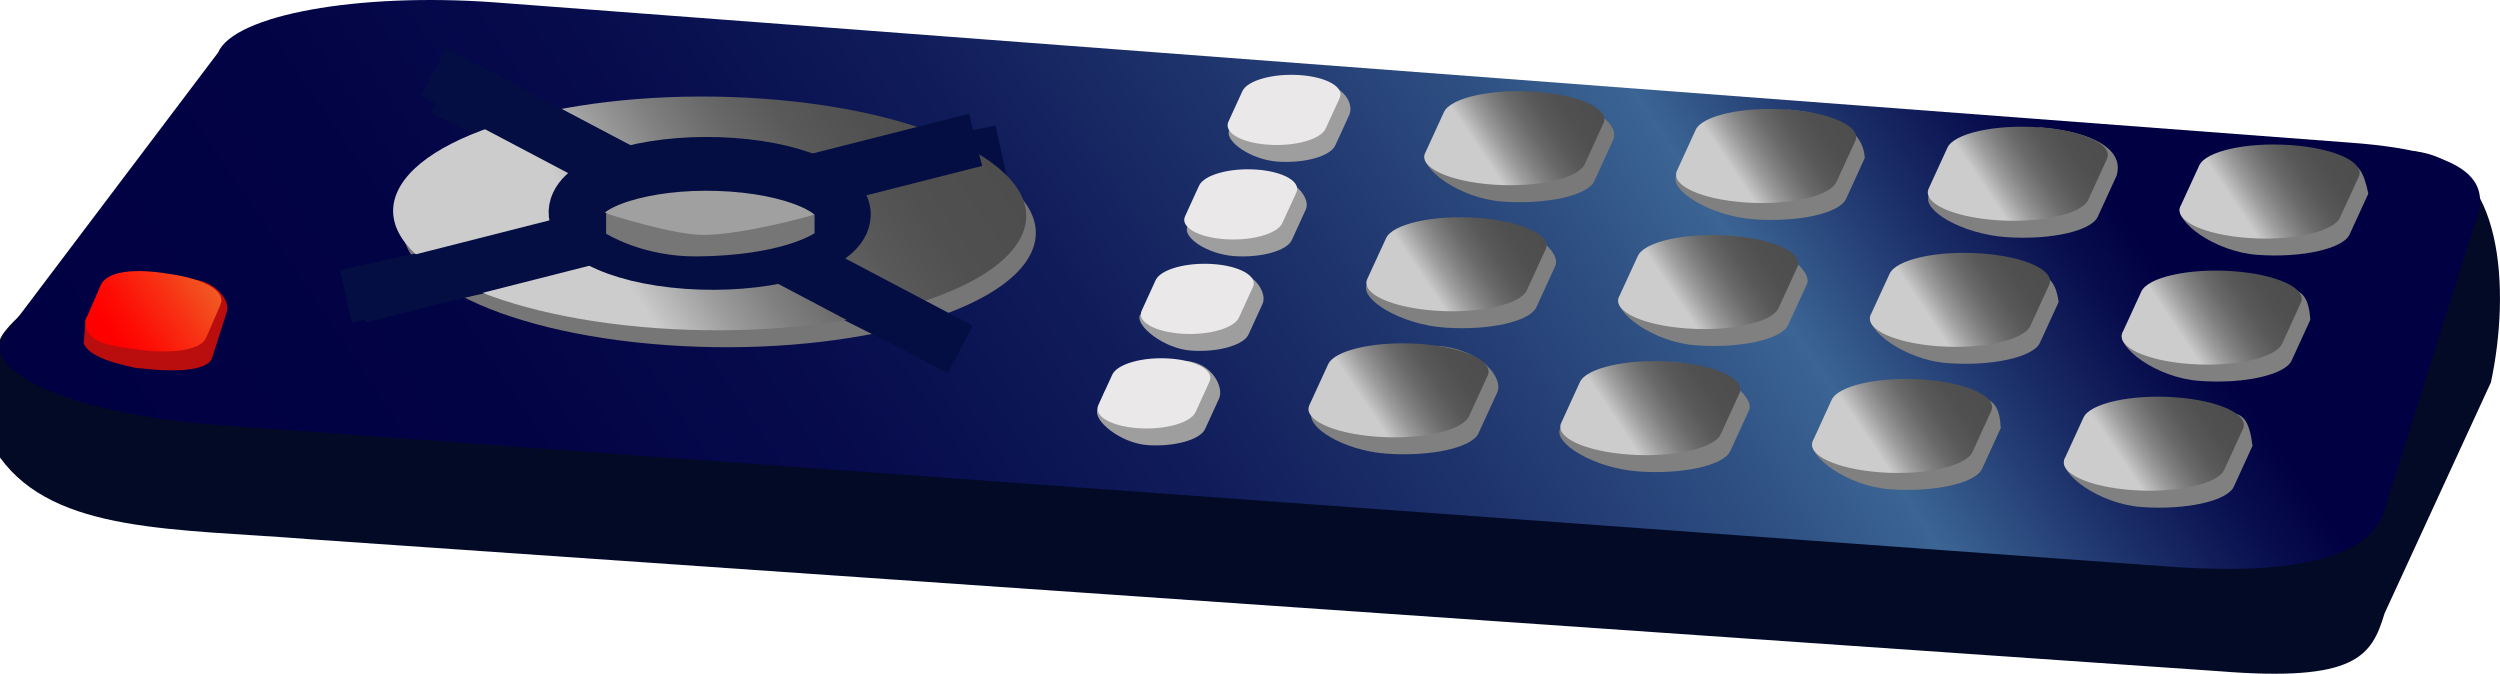 <?xml version="1.0" encoding="utf-8"?>
<!-- Generator: Adobe Illustrator 16.0.0, SVG Export Plug-In . SVG Version: 6.00 Build 0)  -->
<!DOCTYPE svg PUBLIC "-//W3C//DTD SVG 1.1//EN" "http://www.w3.org/Graphics/SVG/1.1/DTD/svg11.dtd">
<svg version="1.1" id="Layer_1" xmlns="http://www.w3.org/2000/svg" xmlns:xlink="http://www.w3.org/1999/xlink" x="0px" y="0px"
	 width="92.956px" height="25.052px" viewBox="-7.476 3.592 92.956 25.052" enable-background="new -7.476 3.592 92.956 25.052"
	 xml:space="preserve">
<path fill="#030A26" d="M82.313,9.217c3.314,0.392,3.556,5.188,2.83,8.59l-3.954,8.589c-0.482,1.6-1.061,2.563-6.162,2.153
	L4.125,23.648c-5.095-0.409-9.554-0.216-11.601-3.044V16.22c0.484-1.6,15.441-11.938,20.54-11.527L82.313,9.217z"/>
<linearGradient id="SVGID_1_" gradientUnits="userSpaceOnUse" x1="88.946" y1="-36.945" x2="8.36" y2="-36.945" gradientTransform="matrix(1.163 -0.047 -0.562 -0.837 -38.325 -14.323)">
	<stop  offset="0.143" style="stop-color:#000043"/>
	<stop  offset="0.173" style="stop-color:#080D4D"/>
	<stop  offset="0.229" style="stop-color:#1C3069"/>
	<stop  offset="0.301" style="stop-color:#3B6594"/>
	<stop  offset="0.363" style="stop-color:#2E4F82"/>
	<stop  offset="0.463" style="stop-color:#1E336C"/>
	<stop  offset="0.57" style="stop-color:#101C5A"/>
	<stop  offset="0.687" style="stop-color:#070C4D"/>
	<stop  offset="0.819" style="stop-color:#020345"/>
	<stop  offset="1" style="stop-color:#000043"/>
</linearGradient>
<path fill="url(#SVGID_1_)" d="M79.883,8.894c5.072,0.367,5.209,1.759,4.611,3.162L81.119,22.76
	c-0.596,1.401-2.863,2.268-7.941,1.899L0.702,19.4c-5.074-0.366-8.709-1.803-8.114-3.204L0.63,5.55
	c0.596-1.402,5.195-2.239,10.272-1.871L79.883,8.894z"/>
<path fill="#BA0D0D" d="M-0.279,13.997c0.631,0,1.387,0.656,1.238,1.185l-0.541,1.696c-0.148,0.529-1.45,0.584-3.053,0.36
	l1.127,0.182c-1.609-0.225-2.62-0.542-2.855-1.046l0.062-0.872c0.147-0.529,2.137-1.725,3.746-1.5L-0.279,13.997z"/>
<path fill="#9E9E9E" d="M36.607,17.012c1,0.071,1.431,0.994,1.246,1.395l-0.521,1.139c-0.186,0.398-1.143,0.666-2.141,0.596l0,0
	c-0.998-0.07-2.041-0.923-1.857-1.322l0.24-0.623c0.185-0.399,1.81-0.713,2.805-0.642L36.607,17.012z"/>
<path fill="#9E9E9E" d="M38.19,13.609c0.996,0.068,1.461,0.883,1.278,1.283l-0.522,1.139c-0.184,0.4-1.141,0.668-2.139,0.597l0,0
	c-0.999-0.071-2.08-0.925-1.897-1.325l0.942-0.666c0.184-0.4,1.143-0.668,2.141-0.597L38.19,13.609z"/>
<path fill="#9E9E9E" d="M39.711,10.147c0.996,0.071,1.548,0.831,1.367,1.231l-0.521,1.14c-0.184,0.399-1.142,0.666-2.14,0.597l0,0
	c-1-0.072-1.927-0.693-1.741-1.094l0.789-0.896c0.182-0.4,1.139-0.667,2.14-0.596L39.711,10.147z"/>
<path fill="#9E9E9E" d="M41.506,6.668c1.002,0.071,1.369,0.798,1.186,1.198L42.17,9.004c-0.186,0.4-1.142,0.667-2.142,0.597l0,0
	c-0.997-0.07-1.98-0.765-1.799-1.166l0.848-0.824c0.183-0.399,1.141-0.668,2.138-0.598L41.506,6.668z"/>
<path fill="#808080" d="M45.959,16.45c1.641,0.118,2.48,1.202,2.236,1.735l-0.699,1.52c-0.244,0.534-1.768,0.871-3.406,0.756l0,0
	c-1.643-0.117-3.031-1.01-2.789-1.545l0.961-1.149c0.244-0.534,1.773-0.872,3.41-0.759L45.959,16.45z"/>
<path fill="#808080" d="M47.861,11.888c1.639,0.114,2.732,1.075,2.486,1.609l-0.697,1.518c-0.246,0.534-1.77,0.874-3.41,0.758l0,0
	c-1.641-0.117-3.143-1.054-2.898-1.588l1.074-1.107c0.246-0.532,1.771-0.873,3.408-0.756L47.861,11.888z"/>
<path fill="#7A797A" d="M50.318,7.402c1.643,0.117,2.426,0.874,2.18,1.407l-0.695,1.52c-0.246,0.533-1.77,0.873-3.408,0.758l0,0
	c-1.641-0.117-3.125-1.272-2.879-1.806l1.053-0.89c0.244-0.533,1.77-0.875,3.408-0.757L50.318,7.402z"/>
<path fill="#808080" d="M54.68,17.041c1.639,0.117,3.123,1.271,2.877,1.806l-0.697,1.519c-0.246,0.533-1.77,0.872-3.41,0.756l0,0
	c-1.641-0.115-3.164-1.049-2.92-1.582l1.096-1.111c0.244-0.533,1.77-0.872,3.408-0.757L54.68,17.041z"/>
<path fill="#808080" d="M56.83,12.354c1.639,0.116,3.123,1.271,2.879,1.805l-0.699,1.518c-0.244,0.533-1.77,0.874-3.408,0.757l0,0
	c-1.639-0.114-3.121-1.271-2.879-1.805l1.055-0.889c0.246-0.534,1.771-0.873,3.408-0.757L56.83,12.354z"/>
<path fill="#808080" d="M58.982,7.665c1.641,0.116,2.834,0.736,2.877,1.806l-0.695,1.518c-0.246,0.534-1.771,0.874-3.41,0.759l0,0
	c-1.641-0.117-3.152-1.08-2.906-1.615l1.08-1.082c0.25-0.533,1.773-0.873,3.412-0.757L58.982,7.665z"/>
<path fill="#808080" d="M64.396,18.332c1.639,0.117,2.449-0.348,2.521,1.176l-0.697,1.52c-0.246,0.533-1.773,0.871-3.41,0.757l0,0
	c-1.639-0.116-3.123-1.271-2.879-1.806l1.051-0.89C61.23,18.557,62.758,18.217,64.396,18.332L64.396,18.332z"/>
<path fill="#808080" d="M66.549,13.645c1.637,0.115,2.334-0.145,2.521,1.175l-0.697,1.519c-0.246,0.534-1.771,0.872-3.41,0.757l0,0
	c-1.639-0.115-3.121-1.271-2.879-1.805l1.055-0.889C63.383,13.867,64.908,13.529,66.549,13.645L66.549,13.645z"/>
<path fill="#808080" d="M68.344,8.326c1.641,0.116,3.225,0.688,2.877,1.807l-0.697,1.518c-0.242,0.535-1.77,0.873-3.408,0.758l0,0
	c-1.641-0.117-3.119-0.999-2.875-1.533l1.047-1.163c0.246-0.534,1.775-0.873,3.412-0.756L68.344,8.326z"/>
<path fill="#808080" d="M73.758,18.994c1.639,0.116,2.297-0.613,2.52,1.175l-0.695,1.519c-0.246,0.533-1.773,0.874-3.41,0.758l0,0
	c-1.641-0.116-3.123-1.273-2.879-1.805l1.053-0.891C70.588,19.215,72.119,18.879,73.758,18.994L73.758,18.994z"/>
<path fill="#808080" d="M75.908,14.305c1.639,0.116,2.408-0.396,2.52,1.175L77.732,17c-0.246,0.532-1.77,0.873-3.41,0.756l0,0
	c-1.637-0.114-3.121-1.27-2.879-1.804l1.055-0.89C72.742,14.528,74.27,14.191,75.908,14.305L75.908,14.305z"/>
<path fill="#808080" d="M78.061,9.616c1.641,0.116,2.184-0.496,2.523,1.177l-0.697,1.518c-0.248,0.534-1.775,0.874-3.41,0.758l0,0
	c-1.641-0.116-3.125-1.272-2.881-1.806l1.055-0.89C74.895,9.839,76.42,9.501,78.061,9.616L78.061,9.616z"/>
<path fill="#777676" d="M21.225,7.889c6.41,0.453,10.729,2.73,9.648,5.087l0,0c-1.082,2.356-7.156,3.901-13.564,3.448l0,0
	c-6.411-0.454-10.729-2.731-9.648-5.087l0,0C8.744,8.981,14.815,7.436,21.225,7.889L21.225,7.889z"/>
<line fill="none" stroke="#040E42" stroke-width="2" stroke-miterlimit="10" x1="5.389" y1="14.611" x2="29.754" y2="9.228"/>
<line fill="none" stroke="#040E42" stroke-width="2" stroke-miterlimit="10" x1="26.461" y1="15.654" x2="9" y2="6.89"/>
<path fill="#999999" stroke="#000000" stroke-width="2" stroke-miterlimit="10" d="M20.096,10.349
	c2.718,0.191,4.545,1.158,4.088,2.155l0,0c-0.458,0.999-3.033,1.652-5.747,1.46l0,0c-2.716-0.192-4.546-1.157-4.088-2.155l0,0
	C14.807,10.811,17.381,10.156,20.096,10.349L20.096,10.349z"/>
<linearGradient id="SVGID_2_" gradientUnits="userSpaceOnUse" x1="11.557" y1="-36.033" x2="16.433" y2="-36.033" gradientTransform="matrix(1.163 -0.047 -0.562 -0.837 -38.325 -14.323)">
	<stop  offset="0.143" style="stop-color:#FF0000"/>
	<stop  offset="0.323" style="stop-color:#FD0D05"/>
	<stop  offset="0.655" style="stop-color:#F83013"/>
	<stop  offset="1" style="stop-color:#F15A24"/>
</linearGradient>
<path fill="url(#SVGID_2_)" d="M-1.337,13.754c1.598,0.203,2.253,0.719,2.064,1.157l-0.541,1.243
	c-0.192,0.438-1.158,0.627-2.751,0.426l0.814,0.081c-1.599-0.203-2.549-0.245-2.547-1.158l0.539-1.242
	C-3.46,13.368-1.337,13.754-1.337,13.754z"/>
<path fill="#EAE8E8" d="M36.023,16.924c1,0.07,1.66,0.451,1.476,0.852l-0.521,1.139c-0.184,0.4-1.143,0.668-2.139,0.598l0,0
	c-1-0.07-1.66-0.451-1.479-0.854l0.522-1.138C34.067,17.12,35.026,16.853,36.023,16.924L36.023,16.924z"/>
<path fill="#EAE8E8" d="M37.637,13.411c0.997,0.07,1.658,0.452,1.475,0.852l-0.522,1.139c-0.185,0.4-1.142,0.668-2.14,0.597l0,0
	c-1-0.07-1.66-0.452-1.477-0.853l0.521-1.138C35.679,13.607,36.637,13.34,37.637,13.411L37.637,13.411z"/>
<path fill="#EAE8E8" d="M39.247,9.898c1,0.071,1.66,0.451,1.479,0.852l-0.523,1.139c-0.184,0.399-1.141,0.667-2.141,0.597l0,0
	c-1-0.071-1.658-0.452-1.475-0.852l0.521-1.139C37.292,10.094,38.249,9.827,39.247,9.898L39.247,9.898z"/>
<path fill="#EAE8E8" d="M40.862,6.385c1,0.07,1.658,0.451,1.474,0.852l-0.521,1.138c-0.184,0.4-1.14,0.668-2.14,0.597l0,0
	c-0.998-0.07-1.658-0.452-1.477-0.852l0.521-1.139C38.905,6.581,39.864,6.313,40.862,6.385L40.862,6.385z"/>
<g>
	
		<linearGradient id="SVGID_3_" gradientUnits="userSpaceOnUse" x1="47.855" y1="-41.652" x2="54.364" y2="-41.652" gradientTransform="matrix(1.163 -0.047 -0.562 -0.837 -38.325 -14.323)">
		<stop  offset="0.301" style="stop-color:#CCCCCC"/>
		<stop  offset="0.328" style="stop-color:#C0C0C0"/>
		<stop  offset="0.415" style="stop-color:#9D9D9D"/>
		<stop  offset="0.508" style="stop-color:#808080"/>
		<stop  offset="0.606" style="stop-color:#696969"/>
		<stop  offset="0.713" style="stop-color:#595959"/>
		<stop  offset="0.834" style="stop-color:#505050"/>
		<stop  offset="1" style="stop-color:#4D4D4D"/>
	</linearGradient>
	<path fill="url(#SVGID_3_)" d="M45.316,16.379c1.643,0.118,2.768,0.643,2.523,1.176l-0.697,1.52
		c-0.248,0.534-1.771,0.871-3.41,0.756l0,0c-1.641-0.116-2.767-0.642-2.523-1.175l0.699-1.52
		C42.152,16.604,43.68,16.265,45.316,16.379L45.316,16.379z"/>
	
		<linearGradient id="SVGID_4_" gradientUnits="userSpaceOnUse" x1="52.29" y1="-36.302" x2="58.799" y2="-36.302" gradientTransform="matrix(1.163 -0.047 -0.562 -0.837 -38.325 -14.323)">
		<stop  offset="0.301" style="stop-color:#CCCCCC"/>
		<stop  offset="0.328" style="stop-color:#C0C0C0"/>
		<stop  offset="0.415" style="stop-color:#9D9D9D"/>
		<stop  offset="0.508" style="stop-color:#808080"/>
		<stop  offset="0.606" style="stop-color:#696969"/>
		<stop  offset="0.713" style="stop-color:#595959"/>
		<stop  offset="0.834" style="stop-color:#505050"/>
		<stop  offset="1" style="stop-color:#4D4D4D"/>
	</linearGradient>
	<path fill="url(#SVGID_4_)" d="M47.469,11.693c1.641,0.116,2.77,0.642,2.523,1.175l-0.697,1.518
		c-0.248,0.534-1.771,0.874-3.41,0.757l0,0c-1.641-0.116-2.768-0.642-2.523-1.176l0.699-1.518
		C44.305,11.915,45.83,11.576,47.469,11.693L47.469,11.693z"/>
	
		<linearGradient id="SVGID_5_" gradientUnits="userSpaceOnUse" x1="56.724" y1="-30.95" x2="63.231" y2="-30.95" gradientTransform="matrix(1.163 -0.047 -0.562 -0.837 -38.325 -14.323)">
		<stop  offset="0.301" style="stop-color:#CCCCCC"/>
		<stop  offset="0.328" style="stop-color:#C0C0C0"/>
		<stop  offset="0.415" style="stop-color:#9D9D9D"/>
		<stop  offset="0.508" style="stop-color:#808080"/>
		<stop  offset="0.606" style="stop-color:#696969"/>
		<stop  offset="0.713" style="stop-color:#595959"/>
		<stop  offset="0.834" style="stop-color:#505050"/>
		<stop  offset="1" style="stop-color:#4D4D4D"/>
	</linearGradient>
	<path fill="url(#SVGID_5_)" d="M49.621,7.003c1.639,0.116,2.77,0.644,2.521,1.177l-0.695,1.518
		c-0.246,0.535-1.773,0.873-3.41,0.759l0,0c-1.639-0.118-2.77-0.644-2.521-1.177l0.697-1.519
		C46.457,7.228,47.982,6.887,49.621,7.003L49.621,7.003z"/>
	
		<linearGradient id="SVGID_6_" gradientUnits="userSpaceOnUse" x1="55.318" y1="-42.866" x2="61.825" y2="-42.866" gradientTransform="matrix(1.163 -0.047 -0.562 -0.837 -38.325 -14.323)">
		<stop  offset="0.301" style="stop-color:#CCCCCC"/>
		<stop  offset="0.328" style="stop-color:#C0C0C0"/>
		<stop  offset="0.415" style="stop-color:#9D9D9D"/>
		<stop  offset="0.508" style="stop-color:#808080"/>
		<stop  offset="0.606" style="stop-color:#696969"/>
		<stop  offset="0.713" style="stop-color:#595959"/>
		<stop  offset="0.834" style="stop-color:#505050"/>
		<stop  offset="1" style="stop-color:#4D4D4D"/>
	</linearGradient>
	<path fill="url(#SVGID_6_)" d="M54.68,17.041c1.639,0.117,2.768,0.643,2.52,1.176l-0.695,1.52c-0.246,0.532-1.77,0.873-3.41,0.757
		l0,0c-1.641-0.117-2.77-0.644-2.521-1.177l0.695-1.519C51.516,17.266,53.039,16.926,54.68,17.041L54.68,17.041z"/>
	
		<linearGradient id="SVGID_7_" gradientUnits="userSpaceOnUse" x1="59.752" y1="-37.515" x2="66.259" y2="-37.515" gradientTransform="matrix(1.163 -0.047 -0.562 -0.837 -38.325 -14.323)">
		<stop  offset="0.301" style="stop-color:#CCCCCC"/>
		<stop  offset="0.328" style="stop-color:#C0C0C0"/>
		<stop  offset="0.415" style="stop-color:#9D9D9D"/>
		<stop  offset="0.508" style="stop-color:#808080"/>
		<stop  offset="0.606" style="stop-color:#696969"/>
		<stop  offset="0.713" style="stop-color:#595959"/>
		<stop  offset="0.834" style="stop-color:#505050"/>
		<stop  offset="1" style="stop-color:#4D4D4D"/>
	</linearGradient>
	<path fill="url(#SVGID_7_)" d="M56.83,12.354c1.639,0.116,2.768,0.642,2.521,1.175l-0.697,1.519
		c-0.244,0.533-1.771,0.873-3.41,0.757l0,0c-1.637-0.115-2.764-0.641-2.521-1.176l0.699-1.518
		C53.664,12.576,55.193,12.238,56.83,12.354L56.83,12.354z"/>
	
		<linearGradient id="SVGID_8_" gradientUnits="userSpaceOnUse" x1="64.186" y1="-32.163" x2="70.694" y2="-32.163" gradientTransform="matrix(1.163 -0.047 -0.562 -0.837 -38.325 -14.323)">
		<stop  offset="0.301" style="stop-color:#CCCCCC"/>
		<stop  offset="0.328" style="stop-color:#C0C0C0"/>
		<stop  offset="0.415" style="stop-color:#9D9D9D"/>
		<stop  offset="0.508" style="stop-color:#808080"/>
		<stop  offset="0.606" style="stop-color:#696969"/>
		<stop  offset="0.713" style="stop-color:#595959"/>
		<stop  offset="0.834" style="stop-color:#505050"/>
		<stop  offset="1" style="stop-color:#4D4D4D"/>
	</linearGradient>
	<path fill="url(#SVGID_8_)" d="M58.982,7.665c1.641,0.116,2.768,0.643,2.523,1.176l-0.699,1.519
		c-0.244,0.534-1.77,0.873-3.408,0.758l0,0c-1.639-0.117-2.77-0.644-2.521-1.177l0.695-1.519
		C55.816,7.888,57.342,7.549,58.982,7.665L58.982,7.665z"/>
	
		<linearGradient id="SVGID_9_" gradientUnits="userSpaceOnUse" x1="62.779" y1="-44.08" x2="69.286" y2="-44.08" gradientTransform="matrix(1.163 -0.047 -0.562 -0.837 -38.325 -14.323)">
		<stop  offset="0.301" style="stop-color:#CCCCCC"/>
		<stop  offset="0.328" style="stop-color:#C0C0C0"/>
		<stop  offset="0.415" style="stop-color:#9D9D9D"/>
		<stop  offset="0.508" style="stop-color:#808080"/>
		<stop  offset="0.606" style="stop-color:#696969"/>
		<stop  offset="0.713" style="stop-color:#595959"/>
		<stop  offset="0.834" style="stop-color:#505050"/>
		<stop  offset="1" style="stop-color:#4D4D4D"/>
	</linearGradient>
	<path fill="url(#SVGID_9_)" d="M64.039,17.703c1.641,0.117,2.768,0.643,2.521,1.176l-0.695,1.52
		c-0.244,0.533-1.77,0.871-3.41,0.756l0,0c-1.639-0.117-2.768-0.642-2.521-1.176l0.695-1.519
		C60.875,17.926,62.402,17.588,64.039,17.703L64.039,17.703z"/>
	
		<linearGradient id="SVGID_10_" gradientUnits="userSpaceOnUse" x1="67.214" y1="-38.728" x2="73.723" y2="-38.728" gradientTransform="matrix(1.163 -0.047 -0.562 -0.837 -38.325 -14.323)">
		<stop  offset="0.301" style="stop-color:#CCCCCC"/>
		<stop  offset="0.328" style="stop-color:#C0C0C0"/>
		<stop  offset="0.415" style="stop-color:#9D9D9D"/>
		<stop  offset="0.508" style="stop-color:#808080"/>
		<stop  offset="0.606" style="stop-color:#696969"/>
		<stop  offset="0.713" style="stop-color:#595959"/>
		<stop  offset="0.834" style="stop-color:#505050"/>
		<stop  offset="1" style="stop-color:#4D4D4D"/>
	</linearGradient>
	<path fill="url(#SVGID_10_)" d="M66.193,13.016c1.637,0.114,2.768,0.642,2.521,1.175l-0.699,1.52
		c-0.244,0.532-1.77,0.872-3.408,0.755l0,0c-1.641-0.114-2.766-0.64-2.523-1.174l0.699-1.518
		C63.027,13.237,64.555,12.899,66.193,13.016L66.193,13.016z"/>
	
		<linearGradient id="SVGID_11_" gradientUnits="userSpaceOnUse" x1="71.647" y1="-33.377" x2="78.156" y2="-33.377" gradientTransform="matrix(1.163 -0.047 -0.562 -0.837 -38.325 -14.323)">
		<stop  offset="0.301" style="stop-color:#CCCCCC"/>
		<stop  offset="0.328" style="stop-color:#C0C0C0"/>
		<stop  offset="0.415" style="stop-color:#9D9D9D"/>
		<stop  offset="0.508" style="stop-color:#808080"/>
		<stop  offset="0.606" style="stop-color:#696969"/>
		<stop  offset="0.713" style="stop-color:#595959"/>
		<stop  offset="0.834" style="stop-color:#505050"/>
		<stop  offset="1" style="stop-color:#4D4D4D"/>
	</linearGradient>
	<path fill="url(#SVGID_11_)" d="M68.344,8.326c1.641,0.116,2.77,0.644,2.521,1.177l-0.695,1.518
		c-0.248,0.534-1.773,0.874-3.41,0.758l0,0c-1.641-0.117-2.768-0.643-2.523-1.176l0.697-1.52C65.18,8.549,66.705,8.21,68.344,8.326
		L68.344,8.326z"/>
	
		<linearGradient id="SVGID_12_" gradientUnits="userSpaceOnUse" x1="70.241" y1="-45.292" x2="76.749" y2="-45.292" gradientTransform="matrix(1.163 -0.047 -0.562 -0.837 -38.325 -14.323)">
		<stop  offset="0.301" style="stop-color:#CCCCCC"/>
		<stop  offset="0.328" style="stop-color:#C0C0C0"/>
		<stop  offset="0.415" style="stop-color:#9D9D9D"/>
		<stop  offset="0.508" style="stop-color:#808080"/>
		<stop  offset="0.606" style="stop-color:#696969"/>
		<stop  offset="0.713" style="stop-color:#595959"/>
		<stop  offset="0.834" style="stop-color:#505050"/>
		<stop  offset="1" style="stop-color:#4D4D4D"/>
	</linearGradient>
	<path fill="url(#SVGID_12_)" d="M73.4,18.364c1.641,0.116,2.768,0.642,2.523,1.176l-0.697,1.52
		c-0.246,0.532-1.771,0.871-3.41,0.755l0,0c-1.641-0.115-2.768-0.643-2.521-1.174l0.697-1.521
		C70.234,18.587,71.764,18.249,73.4,18.364L73.4,18.364z"/>
	
		<linearGradient id="SVGID_13_" gradientUnits="userSpaceOnUse" x1="74.675" y1="-39.941" x2="81.184" y2="-39.941" gradientTransform="matrix(1.163 -0.047 -0.562 -0.837 -38.325 -14.323)">
		<stop  offset="0.301" style="stop-color:#CCCCCC"/>
		<stop  offset="0.328" style="stop-color:#C0C0C0"/>
		<stop  offset="0.415" style="stop-color:#9D9D9D"/>
		<stop  offset="0.508" style="stop-color:#808080"/>
		<stop  offset="0.606" style="stop-color:#696969"/>
		<stop  offset="0.713" style="stop-color:#595959"/>
		<stop  offset="0.834" style="stop-color:#505050"/>
		<stop  offset="1" style="stop-color:#4D4D4D"/>
	</linearGradient>
	<path fill="url(#SVGID_13_)" d="M75.553,13.675c1.639,0.117,2.768,0.642,2.521,1.175l-0.695,1.521
		c-0.248,0.532-1.773,0.873-3.412,0.756l0,0c-1.639-0.115-2.766-0.641-2.521-1.175l0.697-1.519
		C72.389,13.898,73.914,13.561,75.553,13.675L75.553,13.675z"/>
	
		<linearGradient id="SVGID_14_" gradientUnits="userSpaceOnUse" x1="79.108" y1="-34.591" x2="85.618" y2="-34.591" gradientTransform="matrix(1.163 -0.047 -0.562 -0.837 -38.325 -14.323)">
		<stop  offset="0.301" style="stop-color:#CCCCCC"/>
		<stop  offset="0.328" style="stop-color:#C0C0C0"/>
		<stop  offset="0.415" style="stop-color:#9D9D9D"/>
		<stop  offset="0.508" style="stop-color:#808080"/>
		<stop  offset="0.606" style="stop-color:#696969"/>
		<stop  offset="0.713" style="stop-color:#595959"/>
		<stop  offset="0.834" style="stop-color:#505050"/>
		<stop  offset="1" style="stop-color:#4D4D4D"/>
	</linearGradient>
	<path fill="url(#SVGID_14_)" d="M77.705,8.987c1.639,0.116,2.768,0.643,2.523,1.176l-0.699,1.519
		c-0.246,0.534-1.77,0.874-3.406,0.759l0,0c-1.643-0.116-2.771-0.644-2.525-1.177l0.699-1.519
		C74.539,9.21,76.064,8.871,77.705,8.987L77.705,8.987z"/>
</g>
<linearGradient id="SVGID_15_" gradientUnits="userSpaceOnUse" x1="23.278" y1="-32.786" x2="43.468" y2="-32.786" gradientTransform="matrix(1.163 -0.047 -0.562 -0.837 -38.325 -14.323)">
	<stop  offset="0.301" style="stop-color:#CCCCCC"/>
	<stop  offset="0.328" style="stop-color:#C0C0C0"/>
	<stop  offset="0.415" style="stop-color:#9D9D9D"/>
	<stop  offset="0.508" style="stop-color:#808080"/>
	<stop  offset="0.606" style="stop-color:#696969"/>
	<stop  offset="0.713" style="stop-color:#595959"/>
	<stop  offset="0.834" style="stop-color:#505050"/>
	<stop  offset="1" style="stop-color:#4D4D4D"/>
</linearGradient>
<path fill="url(#SVGID_15_)" d="M20.869,7.26c6.411,0.452,10.729,2.73,9.648,5.086l0,0c-1.081,2.357-7.153,3.901-13.563,3.448l0,0
	c-6.411-0.454-10.729-2.731-9.647-5.088l0,0C8.388,8.352,14.458,6.807,20.869,7.26L20.869,7.26z"/>
<line fill="none" stroke="#040E42" stroke-width="2" stroke-miterlimit="10" x1="5.87" y1="14.617" x2="28.797" y2="8.791"/>
<line fill="none" stroke="#040E42" stroke-width="2" stroke-miterlimit="10" x1="28.227" y1="16.586" x2="8.647" y2="6.26"/>
<path fill="#A0A0A0" stroke="#040E42" stroke-width="2" stroke-miterlimit="10" d="M19.741,9.718
	c2.718,0.193,4.545,1.158,4.09,2.157l0,0c-0.46,0.999-3.035,1.651-5.748,1.46l0,0c-2.717-0.192-4.547-1.157-4.089-2.155l0,0
	C14.452,10.182,17.026,9.526,19.741,9.718L19.741,9.718z"/>
<path fill="#777676" d="M15.061,11.527v0.754c0,0,1.362,0.863,3.376,0.845c3.173-0.029,4.374-0.862,4.374-0.862v-0.69
	c0,0-2.621,0.752-4.141,0.752C17.514,12.327,15.061,11.527,15.061,11.527z"/>
</svg>
